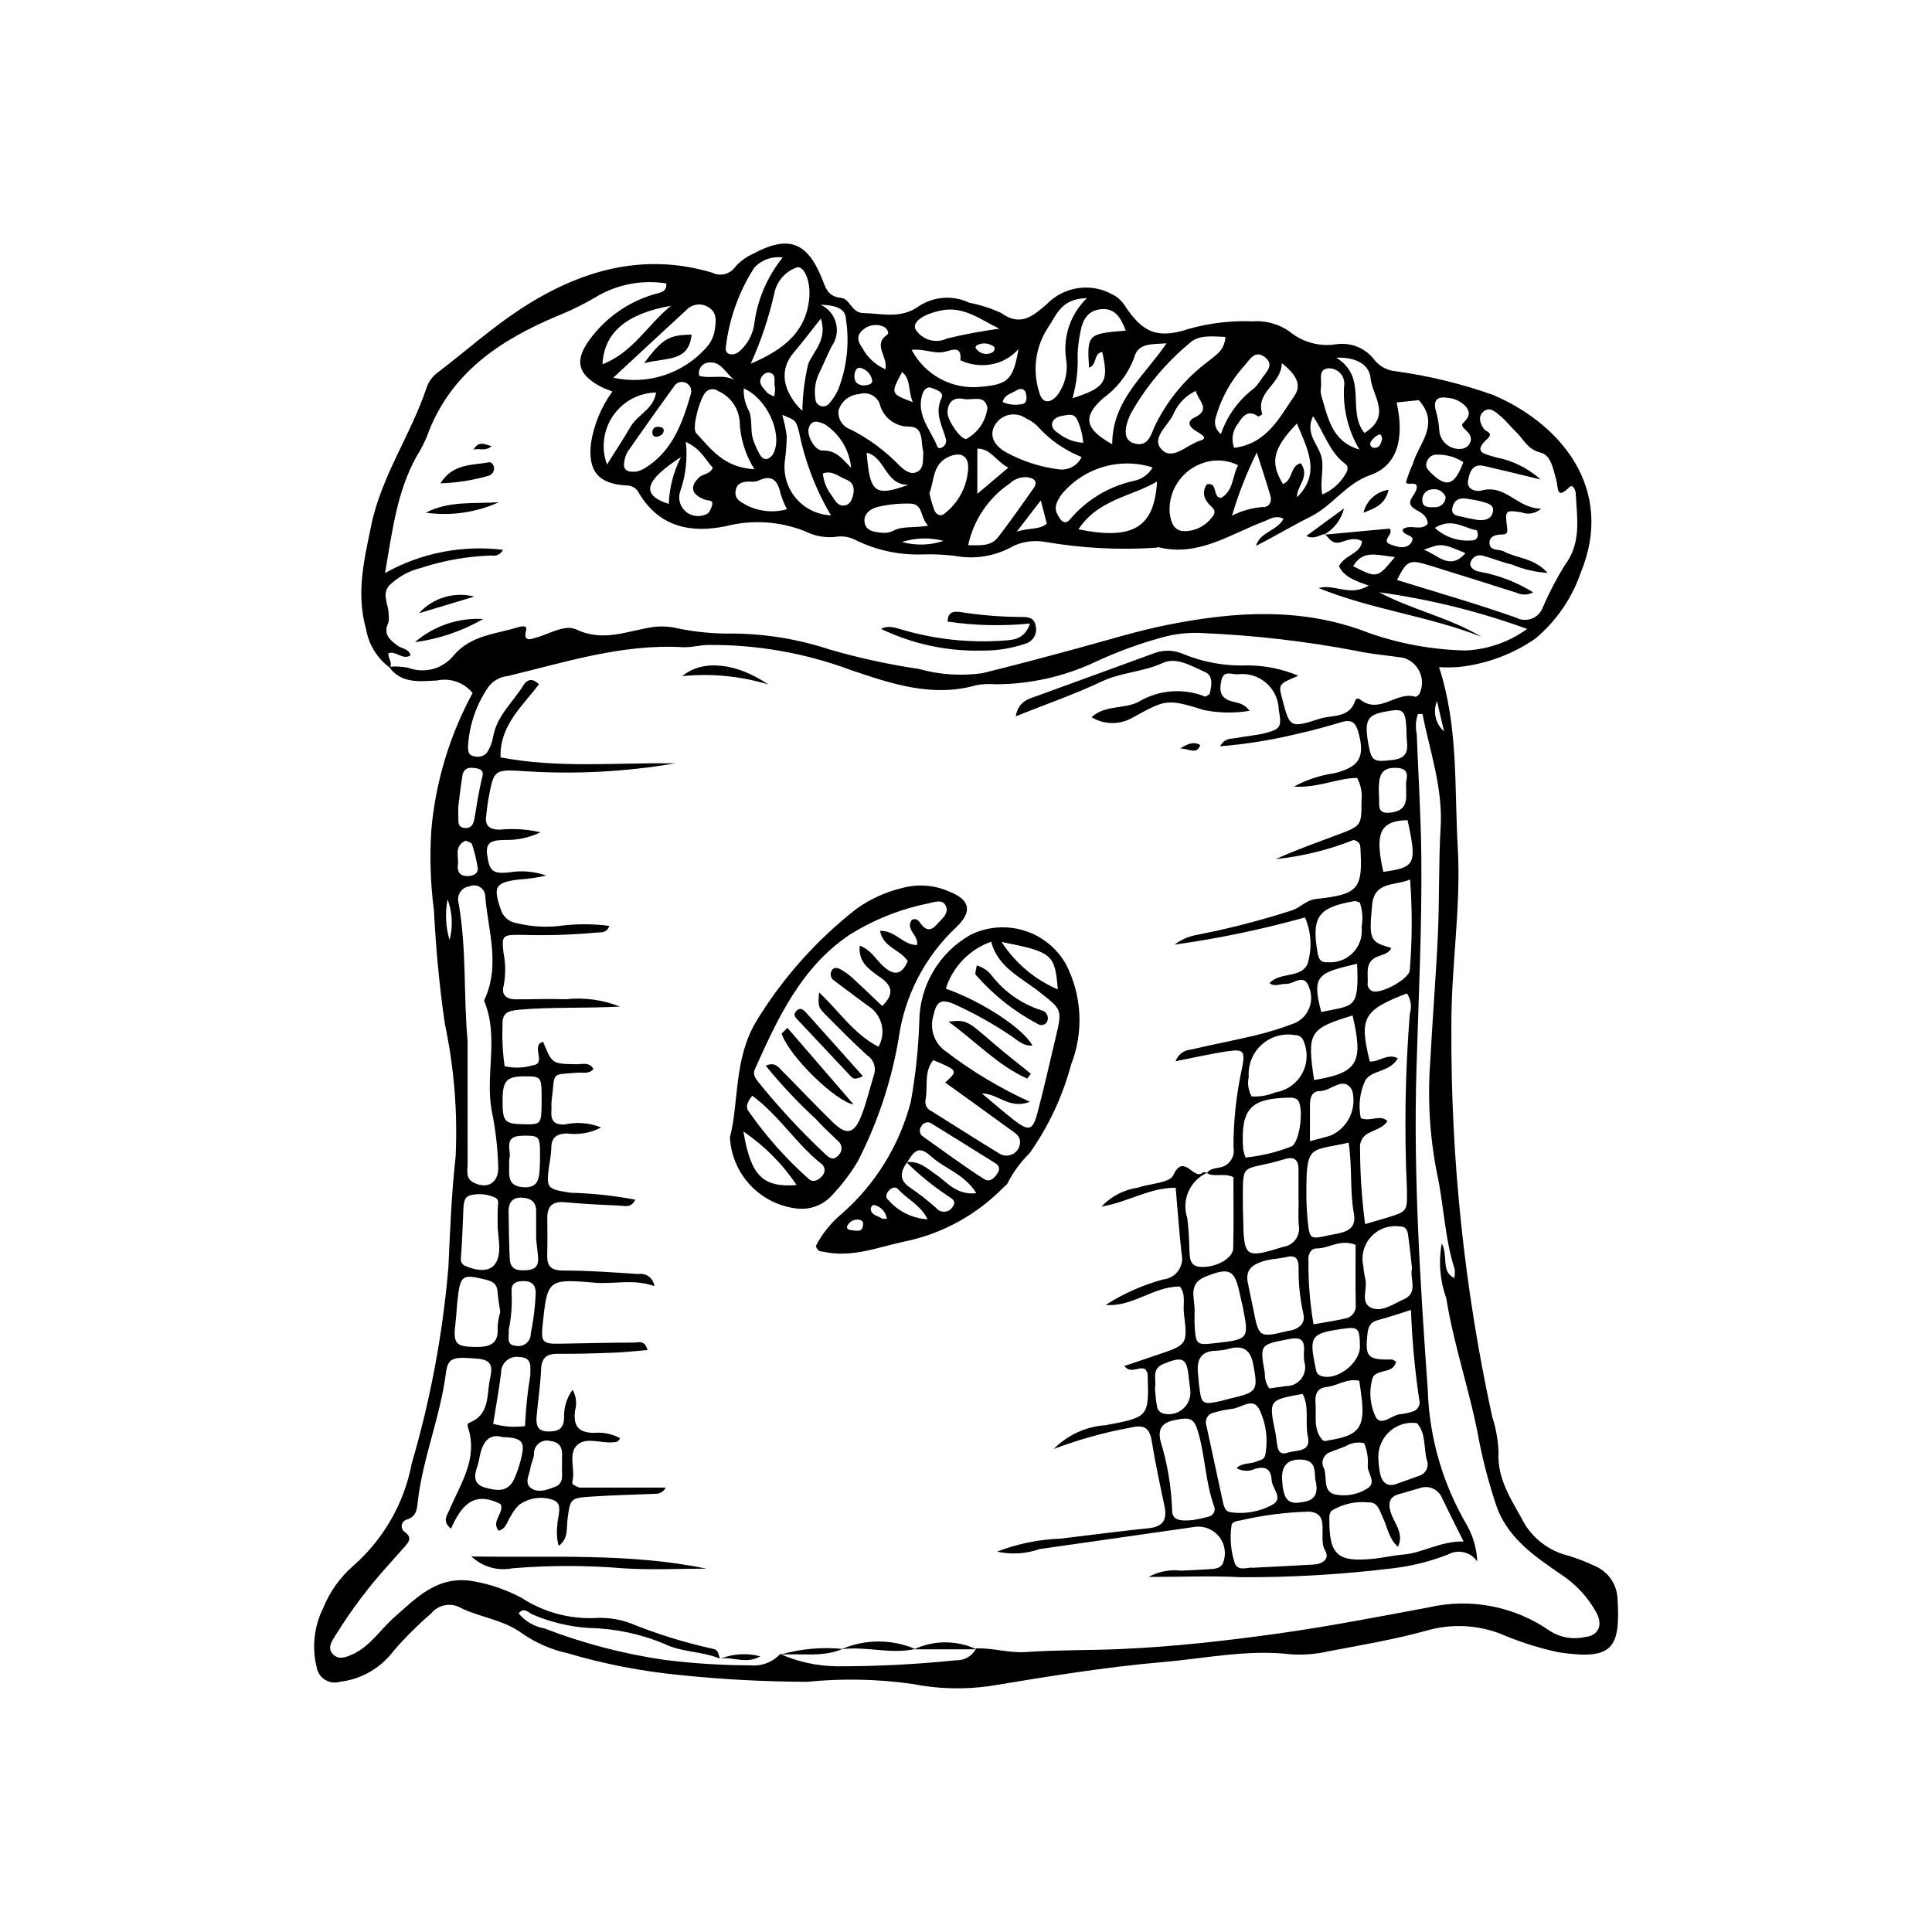<?xml version="1.0" encoding="UTF-8"?>
<!-- Uploaded to: ICON Repo, www.svgrepo.com, Generator: ICON Repo Mixer Tools -->
<svg fill="#000000" width="800px" height="800px" version="1.1" viewBox="144 144 512 512" xmlns="http://www.w3.org/2000/svg">
 <g>
  <path d="m247.28 320.92c-3.328-2.461-5.578-6.113-6.269-10.195-2.668-9.441-0.566-18.043 1.32-27.281 2.731-13.359 10.605-24.285 14.77-36.848h-0.004c0.594-1.625 1.676-3.031 3.094-4.023 7.231-5.523 14.066-11.637 21.652-16.609 15.508-10.164 32.328-15.238 50.867-9.711 2.199 1.109 4.883 0.395 6.242-1.66 1.32-1.445 2.93-2.598 4.719-3.387 8.949-4.773 14.02-3.324 17.949 6.102 1.168 2.805 1.562 5.266 5.312 5.641 2.336 0.23 2.711 3.938 5.797 4.008 5.043 0.113 10 1.645 14.809-1.824l-0.004-0.004c4.004-2.617 9.082-2.949 13.391-0.883 2.887 0.551 5.695 1.449 8.363 2.68 5.215 3.801 8.629 0.695 12.125-2.332 2.219-2.285 5.129-3.773 8.277-4.234 3.152-0.461 6.367 0.129 9.145 1.684 1.316 0.66 2.43 1.668 3.215 2.914 4.875 7.352 8.746 8.898 17.094 6.176v-0.004c5.445-1.523 11.098-2.188 16.75-1.973 3.465-0.262 6.918 0.672 9.777 2.644 3.426 2.871 7.926 4.129 12.348 3.445 3.973-0.625 7.965 1.027 10.332 4.281 1.391 1.648 3.379 2.68 5.531 2.859 8.781 1.207 17.414 3.305 25.77 6.266 17.863 7.594 32.465 24.785 23.242 47.176h-0.004c-2.348 6.777-6.488 12.789-11.984 17.395-6.086 4.211-13.141 6.812-20.508 7.555-1.672 0.113-3.352 0.121-5.027 0.027 5.172 15.93 4.027 31.848 4.945 47.652 0.934 16.082-1.805 31.863-1.68 47.789h-0.004c-0.195 34.676 3.43 69.27 10.805 103.15 0.992 3.043 1.562 6.207 1.688 9.406-0.441 7.488 3.824 13.176 6.965 19.137v-0.004c2.648 4.234 6.863 7.246 11.727 8.383 2.332 0.742 4.609 1.637 6.824 2.672 3.519 1.48 5.867 4.863 6.027 8.68 0.758 13.207-1.23 16.316-15.543 14.219-5.285-1.125-10.441-2.762-15.402-4.894-6.223-2.406-13.055-2.731-19.473-0.922-8.488 2.367-17.234 3.844-25.914 5.481-3.356 0.793-6.816 1.082-10.258 0.855-11.422-1.355-22.543 1.082-33.781 2.047-15.445 1.324-30.707 3.848-45.992 6.363h-0.004c-6.828 0.969-13.773 0.781-20.543-0.562-9.219-1.305-18.562-1.492-27.828-0.562-11.309-0.027-22.605-0.629-33.852-1.809-10.02-0.965-19.922-2.887-29.574-5.738-4.332-0.945-8.441-2.727-12.09-5.246-4.957-3.664-10.926-4.188-16.168-6.727-2.633-1.574-6.023-0.984-7.973 1.387-3.535 3.051-6.848 6.352-9.914 9.875-3.426 4.609-8.602 7.598-14.305 8.254-1.316 0.387-2.738 0.195-3.906-0.527-1.168-0.723-1.973-1.906-2.215-3.258-1.316-5.269-0.719-10.836 1.688-15.703 1.758-4.359 4.523-8.238 8.074-11.316 8-7.047 13.426-16.559 15.418-27.031 4.973-16.984 8.23-34.426 9.723-52.062 0.438-9.723 0.828-19.562 1.91-29.324 0.555-11.797-0.406-23.617-2.859-35.172-1.461-9.973-2.371-19.988-2.891-30.043v0.004c-0.922-7.07-1.152-14.211-0.688-21.328 1.121-12.711 4.844-25.055 10.938-36.266-2.266-2.793-5.902-4.078-9.422-3.332-4.535 0.223-9.5 0.949-12.77-3.644 1.711-0.145 3.434-0.051 5.117 0.273 4.312 1.645 9.195 0.312 12.074-3.293 4.621-5.398 11.105-5.586 17.039-7.445 0.852-0.266 2.516-0.57 2.176 0.668-0.949 3.434 1.277 2.473 2.676 2.074 3.535-1.008 7.586-3.57 10.605-2.141 7.215 3.418 13.609 0.32 20.355-0.66v-0.004c2.203-0.273 4.438-0.145 6.598 0.379 4.828 0.996 9.75 1.453 14.676 1.355 8.621 0.082 17.18 1.496 25.367 4.191 7.789 2.269 15.723 4.004 23.75 5.188 5.465 1.531 11.188 1.918 16.812 1.137 8.562-2.098 17.102-4.379 25.594-6.695 7.781-2.121 15.648-4.547 23.43-6.106 17.855-3.578 35.934-4.801 53.688 2.215 8.16 2.832 16.711 4.367 25.348 4.555 5.894-0.254 11.582-2.238 16.359-5.699-12.699-4.625-25.852-7.883-39.242-9.719 8.773 4.672 18.598 6.68 27.152 11.816-14.012-5.543-29.168-7.223-43.164-12.938 4.18-1.207 8.301 2.402 13.262-0.668-3.734-1.227-6.559-2.402-7.887-5.102 1.547-3.141 5.644-3.152 6.137-6.629-2.016-1.191-3.914-0.262-5.742 0.258-2.207 0.629-2.973-1.07-4.152-2.168l-0.246 0.18 17.426-1.625c1.285 1.438-2.512 3.246 0.293 4.227 1.68 0.59 4.113 1.461 5.453-0.543 1.477-2.207-2.504-1.641-2.266-3.5 1.969-1.516 4.918 0.672 6.648-1.512-0.273-2.32-1.91-2.93-3.367-3.797-2.777-1.656-0.414-3.32 0.188-4.856 1.305-3.32-2.793-0.988-2.57-2.457h-0.004c0.5-1.629 1.102-3.223 1.801-4.777 1.57-5.445 7.297-10.387 1.562-16.824l-5.883 0.605c2.148 9.594 0.203 16.723-6.996 19.254-6.5 2.289-9.938 8.105-15.855 11.039-4.82 2.387-9.512 5.231-14.418 7.734 1.086-3.797 5.668-3.969 7.293-7.223-2.106-1.016-3.566 0.113-5.148 0.711-9.031 3.406-17.422 9.441-27.926 6.863-0.219-0.055-0.48 0.086-0.723 0.121l-0.004 0.004c-9.809 0.641-19.66 0.125-29.348-1.543-2.844-0.512-5.777-0.145-8.402 1.062-4.727 2.723-10.277 3.652-15.637 2.621-2.68-0.316-5.379-0.445-8.082-0.383-6.16 0.281-12.297-0.977-17.852-3.66-1.746-0.98-3.781-1.32-5.75-0.957-2.707 0.262-5.43-0.254-7.856-1.484-6.652-2.66-13.977-3.152-20.926-1.402-9.148 1.953-17.637 0.391-23.051-8.559-0.578-1.336-1.895-2.203-3.352-2.199-7.504-0.355-10.328-3.844-9.465-11.188 0.77-4.957 2.715-9.656 5.676-13.707-1.18-0.48-2.074-0.766-2.894-1.191-6.773-3.5-7.203-7.43-2.566-13.32 4.394-5.676 10.555-9.73 17.504-11.527 1.23-0.336 2.367-0.684 2.246-2.609-6.078-0.965-12.305 0.105-17.711 3.043-3.562 2.16-7.297 4.027-11.16 5.578-15.387 6.461-28.582 15.289-34.582 31.949-0.762 1.82-1.672 3.57-2.715 5.242-5.238 9.367-6.418 19.734-8.383 30.953h-0.004c9.5-5.332 20.453-7.492 31.266-6.164-0.523 1.125-1.754 1.746-2.973 1.504-6.383 0.195-12.707 1.305-18.777 3.297-3.133 0.754-6.008 2.336-8.324 4.574-2.207 2.34-0.168 5.18-0.227 7.797v0.004c0.109 0.727 0.082 1.469-0.086 2.188-1.449 3.008 0.402 4.492 2.477 6.039 1.109 0.828 2.883 0.734 3.441 2.519-2.039 1.488-3.973-1.352-5.918-0.488-0.02 1.496 1.211 2.516 0.371 3.777zm155.43 259.91c4.426-0.145 8.68 1.293 13.195 0.977 8.324-0.586 16.699-0.426 25.043-0.793 13.988-0.609 27.906-2.176 41.754-4.113 13.359-1.871 26.625-4.449 39.895-6.922h-0.004c11.168-2.578 22.906-0.277 32.277 6.32 2.727 1.699 6.016 2.25 9.145 1.535 3.606-0.367 4.844-3.106 3.047-6.473v-0.004c-2.254-4.098-5.484-7.578-9.398-10.137-7.195-4.93-14.57-9.965-17.34-18.875-1.766-5.344-3.203-10.789-4.305-16.309-2.297-12.852-6.695-25.184-8.75-38.027-1.676-4.644-2.086-9.652-1.188-14.512 1.793 3.519-0.281 7.434 3.305 9.184v0.004c0.168-0.746 0.211-1.516 0.125-2.277-2.699-8.387-2.859-17.254-4.773-25.836h0.004c-1.875-9.664-2.445-19.535-1.703-29.352 0.582-11.297 1.523-22.574 2.031-33.871 0.422-9.336 0.152-18.711 0.711-28.035 0.629-10.445-2.832-20.121-4.809-30.082l0.004-0.004c-0.398-0.035-0.805-0.035-1.207-0.004-0.598 1.688-0.711 3.512-0.32 5.266 0.414 10.797 1.098 21.586 1.215 32.387 0.199 18.906-0.746 37.797-1.293 56.691-0.82 28.273 1.016 56.52 2.996 84.715 0.391 12.594 3.934 24.887 10.305 35.758 1.711 2.988 2.676 6.34 2.816 9.777-1.695-2.512-5.016-3.328-7.684-1.891-4.809 1.891-9.84 3.141-14.973 3.719-13.301 1.617-26.691 2.394-40.09 2.328-7.539-0.418-15.121-0.074-24.344-0.074 2.644-1.453 5.68-2.031 8.676-1.66 2.457-0.137 4.918-0.211 7.371-0.391 1.457-0.105 3.121-0.113 3.731-1.797 0.828-2.25 0.457-4.769-0.988-6.684-1.441-1.914-3.762-2.965-6.152-2.785-13.84 1.98-27.68 3.957-41.52 5.934v-0.004c-3.621 1.281-7.531 1.516-11.281 0.68 5.383-2.078 11.078-3.238 16.848-3.441 7.758-0.91 15.496-1.973 23.266-2.754 3.875-0.391 5.012-2.25 4.25-5.875-1.219-5.773-2.457-11.547-3.402-17.367-0.582-3.594-2.293-4.231-5.578-3.434h-0.004c-6.938 1.273-13.746 3.168-20.344 5.66 3.641-3.711 8.523-5.949 13.711-6.285 11.512-2.172 11.52-2.172 11.152-13.578-0.012-0.418-0.383-0.828-0.586-1.25-1.699-0.984-3.82 1.402-5.574-0.867 2.883-0.977 5.656-1.934 8.445-2.863 8.273-2.758 8.355-2.766 7.328-11.133-0.289-2.356 0.609-4.938-1.074-7.062-6.977-0.059-12.508 5.492-19.641 4.859 4.711-3.012 9.848-5.289 15.246-6.75 1.602-0.156 3.059-1 3.988-2.316 0.93-1.312 1.242-2.969 0.859-4.531-0.637-5.785-1.047-11.598-1.559-17.445-6.984-0.027-12.676 3.848-19.656 4.988 2.539-2.707 5.926-4.473 9.602-5 3.231-1.133 8.449-1.211 9.418-3.312 2.769-5.996 5.398 1.355 7.676-0.621 0.289-0.25 0.953-0.07 1.406-0.066l0.004 0.004c-4.664 2.004-7 7.262-5.363 12.066 0.312 2.68 0.488 5.375 0.527 8.07 0.172 2.129-0.168 4.723 3.074 4.859 4.09 0.176 8.496-2.277 8.562-4.961 0.156-6.336 0.051-12.676 0.051-18.852-2.684-1.211-5.027 0.137-7.016-1.047 0.754-1.191 2.094-1.211 3.234-1.473h0.004c1.227-0.168 2.328-0.836 3.047-1.844 0.719-1.012 0.988-2.269 0.746-3.484-0.008-7.133 0.766-14.246 2.309-21.211 0.836-4.352 0.371-4.91-3.891-4.281-4.551 0.672-9.047 1.715-13.758 2.633l-0.004 0.004c0.621-1.727 2.191-2.93 4.023-3.078 5.723-1.359 11.52-2.41 17.234-3.805 3.582-0.848 7.098-1.953 10.52-3.301 3.5-1.676 5.078-5.789 3.606-9.375-1.289-3.984-4.106-0.797-6.191-0.93-1.395-0.09-2.836 0.875-4.305-0.191 2.754-3.086 8.422-1.188 10.105-5.172v-0.004c1.227-4.035 0.98-8.379-0.688-12.254-11.352 3.176-22.906 5.582-34.578 7.207 1.656-1.254 3.574-2.113 5.609-2.523 8.434-1.629 16.766-3.758 24.945-6.375 2.606-0.648 4.172-2.891 6.981-3.199 11.312-1.23 12.391-2.617 11.711-13.684-0.043-0.695-0.133-1.449-1.75-1.961h-0.004c-6.637 2.629-13.598 4.34-20.695 5.086 5.375-2.438 10.898-4.379 16.375-6.441 6.356-2.391 6.383-2.438 6.371-8.875 0.266-2.133-0.133-4.297-1.141-6.199-5.121-0.012-10.207 2.676-16.762 2.305 3.328-1.82 6.961-3.023 10.715-3.555 6.715-1.66 8.234-4.297 6.312-11.055-0.672-2.359-1.812-3.258-4.269-2.531-3.769 1.113-7.559 2.207-11.398 3.043-6.879 1.691-13.879 2.832-20.941 3.406 1.332-2.34 2.984-1.926 4.32-2.195 2.648-0.535 5.387-0.68 7.981-1.379 4.039-1.09 3.965-1.938 3.25-6.231h0.004c-0.09-2.727-1.328-5.289-3.406-7.055-2.082-1.762-4.809-2.57-7.512-2.215-1.645 0.027-3.641-1.051-4.227 1.406-0.516 2.164-0.746 4.484 2.059 5.559 1.602 0.613 3.652 0.383 5.348 2.707l-0.004-0.004c-3.988 0.668-8.062 0.605-12.031-0.184-9.941-3.109-10.211-2.801-19.055 2.051-3.356 1.906-7.481 1.836-10.773-0.18 3.633-3.309 8.578-2.062 12.43-4.051v-0.004c5.324-3.188 11.836-3.715 17.602-1.422 0.262 0.109 0.777-0.383 1.246-0.629 0.547-2.164 1.055-4.898-1.238-5.879-3.519-1.5-7.477-4.074-11.211-2.363-5.211 2.387-10.945 2.445-16.129 4.894-7.18 3.391-14.727 6.004-22.801 9.223 0.754-4.144 3.555-4.629 5.934-5.5 10.352-3.797 20.734-7.516 31.078-11.332 2.328-0.793 4.867-0.711 7.141 0.227 5.473 2.289 11.383 3.356 17.312 3.121 4.613 0.008 9.176 0.941 13.426 2.738-5.293 2.234-5.293 2.234-4.273 6.106 2.012 7.664 2.066 7.828 9.953 5.285 3.281-1.059 7.766-0.051 9.359-4.676 0.176-0.508 0.566-1.031 1.52-0.297 4.984 3.852 9.504-2.375 14.465-0.848 0.266 0.082 0.852-0.465 1.113-0.84h-0.004c0.848-1.816 0.863-3.914 0.031-5.738-0.828-1.824-2.414-3.199-4.34-3.754-4.129-0.633-8.332-0.926-12.402-1.824h0.004c-13.285-2.527-26.73-4.098-40.242-4.691-3.934-0.289-7.891 0.129-11.68 1.234-5.918 1.641-11.695 3.769-17.262 6.367-8.277 3.891-17.305 5.918-26.449 5.941-1.715-0.145-3.441-0.062-5.137 0.238-11.613 3.348-22.578-0.406-33.125-3.973h-0.004c-12.188-4.559-25.109-6.824-38.121-6.688-2.207 0.082-4.422 0.711-6.606 0.586-15.992-0.898-31.016 3.977-46.238 7.641v0.004c-1.992 0.184-3.824 1.168-5.078 2.723-3.266 4.664-5.176 10.141-5.516 15.824-0.031 1.289 0.02 2.5 1.664 2.719 1.211 0.375 2.527-0.008 3.356-0.969 0.797-1.23 1.344-2.606 1.609-4.051 0.914-5.68 5.309-9.297 8.086-13.855 0.734-1.203 2.172-2.148 4.066-0.195-4.309 5.762-10.418 10.836-10.16 19.367 15.457 2.961 30.895 1.336 46.262 1.582h0.004c-13.258 2.269-26.734 2.961-40.152 2.059-7.902-0.496-7.922-0.367-9.371 7.621-0.262 1.445-0.387 2.914-0.574 4.371-0.34 2.621 1.062 3.449 3.434 3.531v0.004c3.676-0.371 7.387-0.141 10.992 0.68-3.004 1.457-6.32 2.152-9.656 2.023-2.664 0.137-5.039 0.199-4.492 3.988 0.605 4.188 1.375 5.019 5.602 4.652v0.004c3.363-0.609 6.828-0.336 10.051 0.801-2.387 0.551-4.82 0.906-7.266 1.055-6.32 0.762-6.852 1.945-4.754 8 0.582 1.879 2.191 3.258 4.141 3.543 3.586 0.895 7.301 1.164 10.98 0.801 4.527-0.633 9.117-0.652 13.648-0.055-0.844 2.059-2.238 1.625-3.363 1.762-6.621 0.621-13.277 0.824-19.926 0.609-5.043-0.023-5.266 0.078-4.809 4.621 0.605 2.891 0.633 5.871 0.086 8.77-0.734 2.551 0.742 3.68 3.144 3.695 4.434 0.023 8.871-0.18 13.297-0.02 4.879-0.531 9.812 0.137 14.371 1.949-9.992 0.5-18.348 0.07-26.664 0.828-3.066 0.281-4.582 0.781-4.465 4.074-0.145 3.641 0.039 7.289 0.555 10.898 2.449 0.559 5 0.484 7.41-0.227 3.949-0.465-0.68-5.234 2.785-6.254 2.387 5.887 2.387 5.84 8.82 5.957 1.543 0.027 3.438-0.684 4.527 1.27-1.215 1.426-2.801 0.852-4.156 0.965-7.488 0.625-5.891-0.379-6.922 7.336-0.129 0.969 0 1.969-0.07 2.949-0.184 2.527 0.949 3.578 3.477 3.461v-0.004c3.238-0.742 6.625-0.473 9.703 0.777-2.781 1.469-5.949 2.023-9.062 1.59-2.66 0.062-4.148 1.027-4.137 3.898-0.078 1.473-0.258 2.941-0.539 4.391-0.867 6.363-0.691 6.379 5.519 7.418h0.004c5.797 0.145 11.574 0.758 17.27 1.84-1.102 2.305-2.781 1.625-4.078 1.574-4.91-0.188-9.824-0.469-14.723-0.895-3.215-0.277-4.547 1.117-4.519 4.199 0.031 3.203 0.082 6.41-0.023 9.609-0.102 3.039 0.898 4.301 4.262 4.293 6.633-0.012 13.27 0.496 19.895 0.922h0.004c0.988-0.164 2.004 0.086 2.801 0.691 0.801 0.605 1.316 1.512 1.426 2.508-5.684-1.984-10.68-0.449-15.805-0.895-12.531-1.086-12.551-0.832-13.828 11.508-0.426 4.117 0.121 4.727 4.258 4.66 6.644-0.109 13.293-0.281 19.938-0.297 1.152-0.004 2.906-0.816 3.637 1.977-3.098 0.25-5.969 0.582-8.848 0.691-4.91 0.188-9.824 0.348-14.738 0.297-3.008-0.035-4.504 0.898-4.629 4.164-0.156 4.164-0.84 8.305-1.176 12.465-0.168 2.082 0.09 3.918 2.988 3.961 2.625 0.039 4.231-0.594 4.289-3.609l0.004-0.004c-0.117-2.66 0.676-5.281 2.246-7.43 0.941 1.633 1.188 3.574 0.676 5.387-0.496 3.848 0.492 5.926 4.914 6.031 2.418-0.242 4.856 0.242 6.996 1.391-0.457 1.117-1.156 1.027-1.801 1.094-3.152 0.336-6.938-1.391-9.328 0.535-2.844 2.293-0.672 6.512-1.488 9.785-0.152 0.613-0.082 0.984 1.883 1.691h22.836c-0.535 1.07-1.656 1.719-2.848 1.652-5.644 0.238-11.297 0.363-16.934 0.734-5.504 0.363-5.523 0.523-6.238 5.992-0.316 2.41 0.281 5.176-2.348 7.062-0.484-1.785-0.602-3.648-0.348-5.477-0.016-2.309 1.668-5.606-1.031-6.652l-0.004-0.004c-3.086-1.121-6.531-0.625-9.176 1.324-0.852 0.863-1.574 1.844-2.137 2.918-0.969 1.34-1.145 3.336-3.203 3.867-2.18-2.484 1.719-4.918 0.477-7.059-7.516-3.801-10.617 1.023-13.125 6.519-2.406-1.984-1.055-3.449-0.422-4.945 2.973-7.019 7.684-13.652 4.914-21.961v0.004c-0.117-0.227-0.129-0.492-0.031-0.727 0.094-0.234 0.289-0.414 0.527-0.496 5.231-2.09 4.496-7.086 5.285-11.219 0.469-2.457 1.422-5.332-3.172-5.699-6.535-0.52-7.894-0.418-8.453 3.91-1.469 11.363-5.945 22.039-7.375 33.383-0.301 2.375-0.16 4.609-3.242 5.43v0.004c-0.578 0.254-0.988 0.785-1.078 1.41-0.09 0.625 0.148 1.254 0.629 1.66 2.254 1.531 1.32 2.731 0.082 4.121-1.309 1.469-2.602 2.949-3.922 4.406v0.004c-5.309 5.816-10.07 12.109-14.219 18.805-0.895 1.453-2.574 3.523-0.676 5.312 1.707 1.605 3.883 0.426 5.562-0.32 1.738-0.914 3.316-2.109 4.664-3.539 1.969-1.855 3.637-4.043 5.664-5.828 6.144-5.41 11.82-11.57 21.496-9.723 4.34 0.789 8.535 2.246 12.426 4.32 5.801 3.785 12.637 5.668 19.559 5.383 3.207-0.203 6.418 0.277 9.426 1.406 7.035 2.852 14.301 5.102 21.715 6.734 1.727 0.293 1.465 1.656 1.953 2.648l0.012-0.012c-4.707-2.008-10.016-1.637-14.699-3.902-6.348-2.672-13.145-4.109-20.031-4.242-5.125-0.332-10.16-1.531-14.891-3.543-1.188-0.508-2.289-2.098-3.773-0.332 1.723 2.09 4.133 3.5 6.801 3.977 10.266 3.969 20.949 6.766 31.844 8.348 7.535 0.949 15.121 1.43 22.715 1.445 2.981 0.305 5.93-0.805 7.965-3.004 4.719 2.09 9.809 3.199 14.969 3.262 10.559 0.023 21.109-0.512 31.613-1.598 2.258 0.102 4.363-1.141 5.363-3.164zm147.6-279.86c-1.344 0.738-2.961 0.785-4.352 0.133-7.629-2.402-15.246-4.844-22.891-7.191-5.644-1.734-6.141-1.477-8.848 3.789 10.547 3.285 21.172 6.309 31.566 9.984 1.301 0.695 2.84 0.781 4.207 0.242 1.371-0.543 2.434-1.664 2.902-3.059 1.656-3.828 3.59-7.527 5.785-11.074 4.531-6.004 3.215-12.586 2.898-19.129-0.031-0.641-0.699-2.531-1.672-1.57-3.539 3.492-2.879 0.199-3.453-1.801-0.805-2.801-1.359-6.672-4.184-7.352-3.484-0.836-4.477-3.543-6.504-5.484-1.418-1.355-2.629-2.941-4.125-4.195-1.258-1.051-2.844-2.633-4.504-1.191-1.465 1.27-1 3.055 0.145 4.637 0.512 0.711 2.66 0.98 0.859 2.613-4.148 3.766-0.258 4.016 2.191 4.863v-0.004c4.449 0.82 8.578 2.859 11.938 5.887-6.059-1.457-10.512-2.574-14.992-3.59-3.148-0.715-3.84 1.789-4.227 3.867-0.469 2.535 2.383 2.988 3.461 2.676 6.492-1.875 9.512 4.769 15.902 4.766h0.004c-1.438 1.32-3.504 1.691-5.312 0.965-4.18-0.602-4.297-0.551-3.703 4.059 0.168 1.301-0.039 1.812-1.219 1.832-1.578 0.023-3.34 0.332-3.445 2.004-0.156 2.477 2.418 1.77 3.789 2.496 3.488 1.844 7.984 1.668 11.598 5.676-3.223-0.195-6.391-0.93-9.367-2.18-2.617-0.598-5.121-1.668-7.723-2.336-0.719-0.254-1.508-0.172-2.16 0.215-0.652 0.391-1.098 1.051-1.215 1.801-0.156 1.168 1.191 2.016 2.496 2.199v-0.004c5.016 0.922 9.816 2.769 14.152 5.457zm-45.676 139.38c2.785 0.988 5.012-1.121 7.066 0.754-1.168 1.781-3.188 2.231-4.891 3.121-1.617 0.719-2.578 2.398-2.379 4.156 0.008 6.691 0.457 13.375 1.34 20.008 2.254-0.652 4.109-1.156 5.945-1.73 5.371-1.688 5.211-1.699 5.137-7.566l-0.004-0.004c-0.719-15.473-0.461-30.977 0.766-46.418 0.582-1.828 0.301-3.82-0.758-5.418-11.625 4.488-12.699 6.477-9.848 18.039 2.402 0.23 4.641-2.262 7.441-0.852-2.121 3.777-6.816 3.027-8.625 5.848v0.004c-1.473 3.137-1.891 6.664-1.191 10.059zm-236.72-20.574c0 11.434-0.012 21.992 0.012 32.551 0.004 1.875-0.664 4.008 1.715 5.141 3.539 1.684 6.371 0.059 6.402-3.902v-0.004c-0.113-5.152-0.703-10.285-1.762-15.328-1.707-9.547 1.973-19.473-1.945-28.891-0.125-0.305 0.25-0.828 0.422-1.242 3.648-8.82 0.609-17.613-0.152-26.406 0.031-1.02-0.465-1.984-1.312-2.555s-1.93-0.668-2.863-0.254c-0.996 0.117-1.895 0.668-2.453 1.5-0.562 0.836-0.73 1.871-0.461 2.84 2.191 12.387 1.289 24.969 2.398 36.551zm263.94 132.73c-2.215-4.465-3.988-7.945-5.668-11.473-0.465-1.16-1.367-2.09-2.519-2.578-1.148-0.488-2.445-0.5-3.602-0.027-1.668 0.434-3.297 1.008-4.969 1.426-2.731 0.684-3.367 2.137-2.551 4.887 0.863 2.914 3.637 5.484 1.941 9.188-2.484-2.148-2.781-5.25-4.043-7.836-0.852-1.738-1.277-4.086-3.777-3.934v-0.004c-3.438-0.363-6.898 0.426-9.836 2.238-0.418 0.582-0.609 1.297-0.539 2.008-0.082 9.633 2.078 11.645 11.578 10.699 2.688-0.27 5.344-0.91 8.031-1.129 5.191-0.422 9.699-3.551 15.953-3.465zm-60.145-19.438c1.504-1.52 3.629-0.996 5.316-1.762 0.863-0.391 2.031-0.461 2.25-1.617v0.004c0.828-4.117 0.289-8.387-1.535-12.168-1.672-3.359-4.734-0.441-7.164-0.18-1.691 0.207-3.367 0.559-5 1.051-0.727 0.152-1.355 0.613-1.711 1.266-0.359 0.652-0.414 1.43-0.152 2.129 1.402 6.43 2.754 12.871 4.164 19.301 0.312 1.414 0.566 3.402 2.047 3.625 3.883 0.633 7.867-0.059 11.312-1.961 2.988-1.715-0.121-4.281-0.238-6.484-0.156-2.93-1.559-3.781-4.352-3.027v-0.004c-1.574 0.766-3.422 0.703-4.938-0.172zm16.445-70.996h-0.039c0-2.691-0.016-5.383 0.004-8.074 0.016-2.539-1.043-3.621-3.633-2.828-12.094 3.711-11.082-0.375-11.102 13.371 0 0.734 0.062 1.465 0.074 2.199 0.137 10.602 0.562 10.812 10.594 7.691 1.328-0.18 2.523-0.895 3.309-1.984 0.781-1.09 1.082-2.453 0.828-3.769-0.188-2.188-0.035-4.402-0.035-6.606zm-12.164 97.402c5.883-0.305 11.047-0.539 16.207-0.855 2.336-0.145 4.285-1.543 2.961-3.742-2.016-3.348 1.656-9.867-4.199-10.27v-0.004c-6.144 0.152-12.258 0.934-18.242 2.328-0.996 0.141-2.336 0.395-2.356 1.367-0.496 3.406-0.176 6.883 0.926 10.145 1.016 2.106 3.594 0.766 4.703 1.031zm37.984-54.629c-0.543 2.137-2.129 2.215-3.527 2.617-1.176 0.336-2.535 0.664-2.797 2.051v-0.004c-0.902 3.359-0.566 6.93 0.949 10.062 1.594 2.555 4.324-0.723 6.644-0.82 0.984-0.094 1.949-0.301 2.887-0.613 0.727-0.133 1.359-0.574 1.738-1.211 0.379-0.633 0.461-1.402 0.23-2.106-1.168-7.844-1.895-15.746-2.176-23.668-3.254 1.012-6.027 1.973-8.855 2.715-2.09 0.551-2.508 1.961-2.699 3.824-0.617 5.973 0.078 6.715 6.539 6.602 0.203-0.004 0.41 0.203 1.066 0.547zm-12.578-58.027c-9.938 2.25-11.137 0.441-11.191 12.117v-0.004c-0.043 2.945 0.078 5.887 0.371 8.812 0.516 4.676 0.629 4.723 5.527 3.637 3.246-0.719 7.606-0.758 6.684-5.809-1.105-6.047-0.383-12.199-1.391-18.754zm16.289-69.746c-3.926 1.719-9.434 0.434-10.039 6.606-0.926 9.457-0.613 9.934 5.086 11.543-0.883 1.77-2.793 1.762-4.238 2.551-2.711 1.48-1.926 4.203-2.035 6.551-0.207 0.992 0.332 1.988 1.273 2.359 2.262 0.82 9.902-3.316 9.875-5.668 0.656-7.965 0.684-15.973 0.078-23.941zm-57.598 169.77c1.383-0.219 2.75-0.516 4.102-0.887 0.613-0.098 1.152-0.473 1.457-1.02 0.305-0.543 0.344-1.199 0.102-1.777-2.262-6.234-2.348-12.93-4.117-19.254-1.152-4.125-2.148-4.434-6.394-3.551-3.352 0.695-4.477 2.344-3.652 5.676 1.789 5.828 2.805 11.863 3.023 17.957-0.051 2.731 1.617 3.219 5.481 2.856zm14.531-63.238c0.492 2.383 1 4.762 1.473 7.148 1.539 7.789 1.535 7.789 9.188 5.969h-0.004c0.484-0.066 0.961-0.16 1.434-0.281 2.082-0.762 3.281-2.113 2.652-4.465-0.887-4.051-1.297-8.188-1.215-12.336-0.062-2.269-1.047-3.062-3.227-2.519-2.117 0.527-4.309 0.465-6.445 1.211-2.664 0.934-4.32 2.164-3.856 5.273zm28.629-9.711c-4.269-1.609-7.066 0.996-10.27 0.949-1.77-0.023-2.391 1.852-2.227 3.281-0.051 5.641 0.398 11.277 1.348 16.84 3.129-0.562 5.785-0.941 8.391-1.543 1.785-0.277 3.023-1.93 2.793-3.727-0.102-5.375-0.035-10.754-0.035-15.801zm-42.66 17.164c0 1.473-0.078 2.953 0.016 4.422 0.305 4.836 0.535 5.016 5.148 4.5 9.324-1.039 9.328-1.039 7.512-10.027-0.195-0.961-0.473-1.91-0.664-2.871-1.348-6.672-2.773-7.309-9.113-4.766-4.629 1.852-2.945 5.508-2.898 8.742zm57.617-10.945c-0.363-3.137-0.641-6.039-1.059-8.918-0.176-1.199-0.594-2.219-2.277-2.184-2.809-0.371-5.621 0.656-7.531 2.75-1.91 2.094-2.672 4.988-2.043 7.754 0.105 1.211 0.293 2.414 0.562 3.602 0.594 2.606-1.629 6.418 1.938 7.613 2.703 0.906 5.606-1.262 8.223-2.402 4.019-1.75 1.461-5.59 2.188-8.215zm-49.438-246.82c-3.734-0.168-7.234-0.602-9.629 1.75v-0.004c-6.246 5.203-11.492 11.5-15.484 18.582-1.926 4.129-1.816 6.926 0.645 7.789 3.754 1.32 4.68-1.965 5.637-4.285 3.297-6.918 8.242-12.918 14.402-17.477 1.84-1.551 4.148-2.691 4.426-6.359zm-80.059 30.57c-0.762-2.492 0.266-6.777-3.699-6.805-3.75 0.09-7.047-2.461-7.902-6.113-0.867-2.137-3.25-3.231-5.438-2.496-2.527 0.156-4.691 1.867-5.434 4.285-0.285 2.254 1.07 4.394 3.231 5.094 4.777 2.438 9.121 5.644 12.852 9.496 1.152 1.141 2.824 2.535 4.539 1.82 2.141-0.895 1.637-3.258 1.852-5.281zm83.379 3.422c-2.316-1.148-4.941-1.52-7.481-1.055-6.469 1.195-11.035 7.016-10.648 13.582 0.309 2.281 0.852 4.609 3.5 4.941v-0.004c2.984 0.152 5.848-1.188 7.644-3.574 1.941-2.055-0.359-2.828-1.176-4.129h0.004c-1.117-1.359-1.152-3.309-0.086-4.707 3.043-0.602 1.324 3.402 3.754 3.617 3.309-1.879 2.926-5.621 4.488-8.672zm-165.56-23.191c4.449 0.992 9.086 0.773 13.426-0.633 4.34-1.406 8.223-3.953 11.242-7.367 1.336-1.465 2.148-3.332 2.312-5.312 0.301-2.07 0.332-3.988-1.59-5.246-1.887-1.332-4.469-1.059-6.031 0.641-6.234 5.719-12.422 11.488-19.359 17.918zm-29.949 247.62c-0.266-1.906-0.598-3.586-0.703-5.277-0.129-2.016-1.066-2.797-3.059-3.289-6.332-1.562-6.832-1.316-7.578 5.481-0.211 1.934-0.277 3.883-0.516 5.812-0.695 5.668-0.047 6.434 5.207 6.512 3.606 0.055 6.301-0.594 5.949-5.152h-0.004c0.055-1.387 0.293-2.758 0.703-4.086zm199.12-57.16c2.137 0.156 4.277-0.211 6.242-1.062 3.012-0.457 5.641-2.285 7.113-4.953 1.473-2.668 1.617-5.871 0.398-8.664-0.289-0.949-1.184-1.582-2.172-1.539-3.191-0.594-6.473 0.328-8.891 2.488-2.418 2.164-3.695 5.328-3.457 8.562-0.398 1.758-0.125 3.602 0.766 5.168zm-1.617 16.195c4.106-0.395 8.141-1.355 11.984-2.863 2.414-0.668 3.668-10.805 1.699-12.52h-0.004c-0.594-0.371-1.297-0.535-1.992-0.469-10.461 0.148-13.012 2.965-12.324 13.617v-0.004c0.137 0.766 0.348 1.516 0.637 2.238zm-130.14-182.4c-2.414-3.793-3.769-8.16-3.922-12.652-0.25-3.492-2.394-6.57-5.586-8.008-1-0.785-2.422-0.719-3.34 0.156-1.543 1.426-3.844 9.617-2.609 10.93 3.879 4.113 7.266 9.156 15.457 9.574zm86.703-3.223v-0.004c-4.449-1.766-8.434-4.535-11.637-8.094-0.844-0.895-1.867-1.602-3-2.078-1.305-0.969-2.961-1.332-4.551-1.008-1.594 0.324-2.969 1.309-3.793 2.707-1.465 2.496-0.574 5.227 2.953 7.215v0.004c4.309 2.348 9.016 3.879 13.883 4.508 2.543 0.383 5.031-0.938 6.144-3.254zm-87.691-24.738c9.227-3.918 14.812-8.812 15.527-17.633 0.363-4.465-1.531-8.496-3.336-7.867h-0.004c-3.047 1.07-5.305 3.672-5.938 6.84-1.441 6.418-3.535 12.668-6.25 18.66zm118.55 267.79c0.09 0.973 0.16 1.949 0.273 2.918 0.598 5.125 0.801 5.269 5.938 4.141 0.711-0.156 1.402-0.41 2.117-0.57 7.41-1.672 7.621-2.121 6.285-9.121-0.684-3.582-2.426-5.035-6.008-4.219-1.176 0.34-2.387 0.551-3.609 0.625-4.348-0.012-5.438 2.449-4.996 6.227zm-185.61-38.891c0-0.895-0.055-3.094 0.027-5.285 0.035-0.961 0.406-2.051-0.625-2.586h-0.004c-2.016-0.949-4.289-1.195-6.465-0.703-1.996 0.375-1.977 2.477-2.047 4.227-0.168 4.144-0.312 8.293-0.633 12.43l0.004-0.004c-0.184 0.973 0.402 1.922 1.348 2.199 6.039 2.481 9.25 0.25 8.766-6.055-0.074-0.973-0.168-1.945-0.371-4.223zm233.38 60.754c0.02 1.562 0.188 3.121 0.504 4.652 0.52 2.027 1.77 3.492 4.277 2.566 2.051-0.754 4.129-1.438 6.172-2.203v0.004c0.82-0.281 1.488-0.895 1.844-1.688 0.355-0.789 0.363-1.695 0.027-2.496-0.812-3.195-0.172-6.766-2.434-9.578-0.125-0.156-0.449-0.172-0.688-0.215-2.5-0.191-4.965 0.664-6.805 2.363-1.84 1.699-2.891 4.09-2.898 6.594zm-196.66-261.06c0.68-0.145 1.34-0.387 1.957-0.711 7.523-4.445 10.223-11.984 12.492-19.762h-0.004c0.422-1.207-0.145-2.539-1.312-3.066-1.164-0.531-2.539-0.086-3.176 1.023-4.129 5.703-8.203 11.441-12.227 17.219-0.492 0.844-0.801 1.781-0.91 2.75-0.324 1.812 0.414 2.809 3.18 2.547zm72.988-32.27c1.715 3.281 4.379 5.969 7.641 7.715 3.262 1.746 6.977 2.473 10.656 2.082 7.293-0.613 8.656-1.945 9.996-9.984-1.473 1.66-3.356 2.902-5.457 3.606-3.269 1.047-6.812 0.816-9.918-0.648 0.391-3.961-2.129-2.75-4.121-2.258-2.738 0.676-5.301-0.844-8.797-0.512zm106.65 193.52c11.574-1.934 13.148-4.574 10.191-17.113-11.527 3.512-12.07 4.426-10.191 17.117zm11.977 79.691c-3.328-0.723-5.82 1.348-8.66 1.645-2.602 0.27-3.125 2.098-2.941 4.18 0.289 3.297-0.703 6.852 1.738 9.758 0.574 0.684 1.324 0.254 2.019 0.145 7.617-1.199 9.309-3.332 8.508-10.785-0.18-1.668-0.445-3.332-0.664-4.938zm-72.176-286.9c-6.992 0.059-8.172 4.734-10.395 7.91v-0.004c-3.262 5.043-4.09 11.277-2.254 16.992 0.746 2.992 2.773 3.16 4.773 0.863v0.004c2.09-2.801 2.934-6.336 2.332-9.777-0.828-5.91 1.234-11.859 5.543-15.988zm17.414 44.852h-0.004c-4.328-1.367-8.965-1.391-13.309-0.07s-8.184 3.926-11.016 7.469c-0.84 1.395-1.91 2.953-1.02 4.801 0.793 1.648 1.953 3.523 3.656 1.316v0.004c4.34-5.027 10.188-8.512 16.672-9.945 2.113-0.402 3.945-1.707 5.016-3.574zm54.914 115.32c-0.504-0.148-0.984-0.457-1.398-0.387-9.699 1.648-11.461 4.18-9.805 13.711 0.297 1.719 0.875 2.652 2.773 2.488v0.004c2.492 0.176 4.934-0.77 6.656-2.578 1.719-1.812 2.543-4.297 2.238-6.777 0.387-2.16 0.227-4.379-0.465-6.461zm-74.578-98.914c14.531 2.945 20.098-0.508 20.828-12.672-6.926 4.07-15.535 4.672-20.828 12.672zm41.258-21.594c8.672-1.094 11.98-7.996 15.992-13.805 2.094-3.027 0.211-5.801-3.348-8.648-0.148 5.723-7.066 7.543-5.195 13.473 0.035 0.105-0.949 0.766-1.09 0.66-2.629-1.91-4.043-0.133-5.254 1.785v0.008c-1.527 1.812-1.949 4.312-1.105 6.527zm-119.64-50.438c-2.797-0.391-5.609 0.617-7.523 2.691-4.078 6.34-6.656 13.523-7.535 21.012-0.414 1.918 1.73 2.691 3.59 1.168v-0.004c2.023-1.781 3.391-4.191 3.879-6.84 0.777-6.606 3.406-12.855 7.59-18.027zm90.918 19.371c-1.367-3.617-2.93-6.004-6.527-5.688-3.547 0.309-4.93 2.883-5.484 6.016h-0.004c-0.398 1.918-0.645 3.867-0.746 5.824 0.184 3.965-0.273 7.938-1.348 11.762 8.711-2.785 9.68-4.379 7.871-12.25-2.344 0.301-1.324 3.543-3.496 4.137-0.551-8.793-0.363-8.992 9.734-9.801zm-41.762 56.859c3.211 0.062 6.051 0.316 7.918-2.102 3.273-4.242 6.359-8.633 9.434-13.027 1.355-1.938-0.172-2.664-1.688-2.879-1.738-0.121-3.449 0.492-4.711 1.699-5.606 3.828-9.527 9.668-10.953 16.309zm-36.359-7.914c-4.027-6.793-6.879-14.223-8.43-21.969-0.852-3.219-0.871-3.215-4.504-4.637v0.004c0.562 1.828 0.969 3.703 1.215 5.606-0.027 2.191-0.191 4.379-0.496 6.547-0.461 3.57 0.602 7.168 2.926 9.914 2.324 2.75 5.695 4.394 9.289 4.535zm-87.07 244.27c-3.445-0.996-5.184 1.227-5.945 4.797-0.152 0.957-0.371 1.906-0.652 2.832-0.902 2.523-1.234 4.867 2.055 5.781 2.879 0.797 5.894 1.332 7.566-2.098 0.809-1.754 1.441-3.582 1.887-5.461 1.195-4.668 0.43-5.66-4.91-5.852zm161.6-263.09c0.016-11.656 8.52-18.09 14.395-26.766-3.824 0.332-7.484-0.215-8.555 3.723v-0.004c-1.609 4.387-4.516 8.184-8.324 10.891-5.43 4.914-4.793 8.066 2.484 12.156zm-152.66 210.62c0-2.633 0.016-5.078-0.004-7.527-0.02-2.535-1.684-3.363-3.844-3.449-2.484-0.098-3.5 1.383-3.461 3.691 0.066 4.156 0.121 8.316 0.305 12.469 0.133 3.051 2.18 3.242 4.652 3.051 2.785-0.215 3.07-1.863 2.809-4.047-0.172-1.449-0.316-2.91-0.457-4.188zm219.41 54.078h0.004c-1.691-0.359-3.457-0.062-4.934 0.832-1.34 0.57-2.738 1.012-4.082 1.57l-0.004 0.004c-0.824 0.281-1.484 0.918-1.805 1.73-0.316 0.816-0.258 1.73 0.164 2.5 0.973 2.34-0.418 6.004 2.809 6.941l-0.004-0.004c2.887 0.633 5.906 0.137 8.438-1.387 2.863-1.527 0.574-3.871 0.379-5.836h-0.004c0.207-2.164-0.121-4.344-0.957-6.352zm-222.36-4.519c0.191-4.547 0.664-9.078 1.414-13.566-0.039-2.106 0.582-4.644-2.922-4.731-1.227-0.203-2.477 0.152-3.414 0.969-0.934 0.816-1.457 2.008-1.422 3.246-0.562 4.508-1.383 8.984-2.098 13.484 2.742 0.781 5.617 0.984 8.441 0.598zm197.25-9.969c1.582-0.223 3.027-0.438 4.477-0.633h0.004c1.605 0.012 3.121-0.75 4.066-2.051 0.945-1.297 1.207-2.973 0.699-4.5-0.105-0.973-0.117-1.949-0.035-2.926 0.121-3.07-1.211-3.527-4.09-2.961-7.637 1.496-7.66 1.34-6.301 9.066v-0.004c-0.078 1.434 0.336 2.848 1.18 4.008zm24.012-11.176c-0.078-4.934-0.391-5.227-4.852-4.586-8.062 1.16-8.645 2.004-6.981 9.879 0.203 0.961 0.215 1.98 1.227 2.438 4.012 1.797 10.68-3.078 10.605-7.731zm-13.254-54.352c2.488-0.684 4.148-1.035 5.738-1.594 4.453-2.129 6.746-7.137 5.453-11.898-2.246-4.047-5.566 0.211-8.449 0.195-2.199-0.012-2.723 1.715-2.734 3.586-0.02 2.918-0.008 5.84-0.008 9.711zm-129.67-221.68c2 0.926 3.488 2.695 4.055 4.828 0.566 2.133 0.152 4.406-1.125 6.203-1.219 2.398-2.238 4.898-3.414 7.316-0.938 2.016-1.258 4.269-0.91 6.465-0.035 0.887 0.504 1.695 1.332 2.008 0.832 0.316 1.77 0.062 2.328-0.625 0.965-1.102 1.766-2.332 2.379-3.66 2.328-5.953 3.039-12.414 2.059-18.727-0.07-2.398-2.027-3.668-6.703-3.809zm-73.938 210.9c0.035-6.223-0.055-6.359-4.055-6.406-5.211-0.059-6.285 1.031-6.293 6.391-0.008 5.602 0.496 6.191 5.414 6.301 4.898 0.105 4.898 0.105 4.934-6.285zm229.24-96.254c-0.184-7.477-0.461-7.781-5.836-6.773-4.688 0.879-5.422 2.375-4.281 8.703 0.816 4.539 1.461 4.672 6.504 4.062 4.523-0.547 3.781-3.473 3.613-5.992zm-27.555 174.01c-9.027 1.617-9.023 1.613-7.199 10.422 0.148 0.711 0.191 1.441 0.305 2.16 0.266 1.68 0.387 3.82 2.871 3.004 2.231-0.734 6.328-0.09 5.414-4.188-0.836-3.789 0.469-7.797-1.391-11.398zm-39.148-1.461c0.141 1.375 0.215 3.09 0.535 4.758 0.145 0.988 0.902 1.773 1.883 1.953 1.84 0.402 3.758-0.121 5.137-1.395 1.383-1.277 2.051-3.148 1.793-5.012-0.094-0.973-0.266-1.938-0.355-2.906-0.52-5.547-1.562-5.984-6.66-3.914-3.434 1.391-1.852 4.008-2.332 6.516zm10.824-264.34c-2.668 1.246-4.781 3.434-5.938 6.144-1.355 3.102-6.043 6.324-3.098 9.395 2.875 3 6.644-1.227 9.988-2.289 1.805-0.574 1.773-1.062-0.793-2.555-2.051-1.191-2.609-2.637-0.434-3.684 4.391-2.117 0.996-4.285 0.273-7.012zm-52.047-16.496c-5.016-2.387-9.488-6.086-15.473-4.828-4.949 1.043-7.769 3.164-6.703 5.102l0.004-0.004c1.816 2.777 5.418 3.762 8.395 2.297 4.547-1.09 9.145-1.945 13.777-2.566zm-18.547 43.582c0.328 1.488 0.746 2.953 1.25 4.391 0.516 1.242 1.613 2.039 2.859 0.945h-0.004c3.727-2.918 5.981-7.32 6.172-12.047 0.039-3.246-1.973-4.223-4.961-3.008-4.555 1.852-3.941 6.301-5.316 9.719zm-111.37 176.6c0 1.105 0.016 2.086-0.004 3.07-0.055 2.539 0.68 4.027 3.691 4.266 3 0.234 4.027-1.141 4.305-3.629 0.152-1.711 0.215-3.43 0.184-5.144 0.031-4.828-0.281-4.949-4.762-4.867-5.328 0.094-2.59 4.125-3.414 6.305zm224.71-51.895c-10.098 2.445-12.176 2.801-9.5 12.797 8.582-1.848 10.074-0.516 9.5-12.797zm0.617-136.26c-3.016-5.066-4.43-10.922-4.062-16.809 0.211-1.246-0.172-2.519-1.039-3.441-0.867-0.926-2.113-1.387-3.371-1.254-2.535 0.398-1.465 3.172-1.719 4.969-0.129 0.727-0.105 1.473 0.074 2.188 1.785 5.84 2.769 12.246 10.117 14.348zm-182.44-38.09c-11.84 2.051-17.785 7.18-18.148 15.484 8.047-3.09 12.012-10.551 18.148-15.484zm188.77 150.01c8.551-1.18 8.973-2.078 6.418-13.711-7.356 0.188-8.711 3.488-6.418 13.711zm-231.78 121.45c0.176 1.723-0.797 3.934 1.871 4.148 0.973 0.219 1.992-0.016 2.766-0.641 0.773-0.629 1.219-1.574 1.207-2.57 0.738-3.59 1.184-7.238 1.324-10.902-0.062-2.098-1.117-3.043-3.238-3.039-2.039 0.004-3.348 0.629-3.16 2.922 0.176 3.379-0.082 6.766-0.77 10.082zm26.047-229.39c2.488-3.973 4.481-6.981 6.297-10.094 1.836-3.144 6.102-4.598 6.707-9.004-4.582 0.102-8.836 2.41-11.418 6.203-2.582 3.789-3.172 8.594-1.586 12.895zm182.86 8.672c6.496-6.406 2.688-12.953-0.023-19.551-6.375 6.656-7.199 10.27-3.707 16.023 2.637-0.836 1.891-4.941 4.754-5.484 2.523 3.691-1.145 5.926-1.023 9.012zm-194.77 256.67c0-0.996-0.035-1.734 0.008-2.465 0.129-2.238-0.531-3.801-3.066-4.098-1.078-0.316-2.246-0.082-3.121 0.633-0.871 0.711-1.34 1.809-1.246 2.93-0.113 1.195-0.777 2.328-0.945 3.527-0.254 1.828-1.746 4.059 0.199 5.422 1.91 1.34 4.383 0.367 6.352-0.395 2.676-1.031 1.555-3.75 1.824-5.555zm63.691-279.54c0.055-4.203 0.574-8.391 1.551-12.48 1.449-3.492 5.121-6.383 3.344-12.004-1.613 2.062-2.621 3.367-3.648 4.652-1.223 1.531-2.438 3.066-3.699 4.562-3.621 4.293-2.953 10.035 2.453 15.27zm177.13 7.867c0.484-2.473-3.316-3.402-2-4.688 1.613-1.57 1.938-2.648 0.816-4.207l0.004 0.004c-1.297-1.48-3.141-2.371-5.106-2.469-2.731-0.438-3.777 0.797-2.902 3.68 0.469 1.621 0.754 3.289 0.84 4.977 0.113 1.488 0.852 2.863 2.027 3.781 1.18 0.918 2.691 1.297 4.164 1.047 1.078-0.219 1.926-1.051 2.16-2.125zm-66.223-1.75h0.004c1.66-4.871 4.762-9.125 8.891-12.203 0.68-0.703 1.285-1.48 1.805-2.316 1.117-1.758 3.531-3.644 1.172-5.688-2.883-2.496-4.379 0.789-5.871 2.363v-0.004c-3.422 3.82-5.926 8.371-7.32 13.309-0.598 1.641-0.062 3.477 1.324 4.539zm-141.79 2.078c0.484 4.402-0.02 8.863-1.469 13.051-0.777 2.188 0.07 4.621 2.043 5.852 1.488 0.91 3.34 1 4.914 0.238 0.707-0.289 1.254-1.484 1.469-2.363 0.367-1.512-1.016-1.148-1.84-1.449-3.641-1.328-4.227-3.453-1.535-5.977 0.992-0.93 2.844-0.73 3.57-2.535-1.953-1.938-2.957-4.875-7.152-6.816zm167.01 275.78c-0.75-1.902 0.711-5.824-3.777-6.074-3.727-0.207-5.422 1.621-5.219 5.277 0.266 4.797 1.348 6.414 4.254 6.133 2.844-0.273 5.531-0.836 4.742-5.336zm12.836-278.14c7.371-4.555 2.043-9.891 1.613-14.516-0.301-3.266-3.242-5.625-9.09-5.449 8.539 5.359 2.644 13.965 7.477 19.965zm-115.63 24.562c-2.246-2.273-1.223-5.75-4.707-5.844-2.922-0.086-5.84 0.207-8.684 0.879-1.805 0.438-3.824 1.812-3.453 4.117 0.379 2.348 2.688 2.531 4.609 2.715v0.004c0.973 0.129 1.957-0.023 2.844-0.445 2.5-1.441 5.266-0.703 9.391-1.426zm-48.875-36.363c-0.098 2.16 0.422 4.301 1.5 6.176 0.805 2.383 0.25 4.859 0.93 7.184h-0.004c0.453 1.383 1.039 2.715 1.75 3.984 0.445 0.859 1.191 1.656 2.254 1.258v0.004c0.66-0.309 1.191-0.84 1.504-1.5 2.449-5.199-1.848-14.543-7.934-17.105zm64.586 5.156c-0.648-3.703-4.078-1.883-6.32-2.375-2.594-0.57-4.172 0.789-4.262 3.508-0.074 2.199 3.559 7.301 4.961 7.113 3.098-1.672 5.195-4.746 5.621-8.242zm-53.121 26.855c-0.672-1.293-1.23-2.641-1.676-4.027-0.727-3.543-2.258-5.359-6.078-3.477-0.707 0.203-1.449 0.258-2.18 0.16-1.863 0.023-3.488 0.426-3.707 2.648-0.215 2.144 1.434 2.762 2.969 3.656v0.004c3.305 1.652 7.106 2.023 10.672 1.035zm164.07 73.023c-0.188-1.238 1.594-4.383-2.606-4.484-3.473-0.086-4.602 1.285-4.633 5.625-0.004 0.727 0.043 1.453 0.082 2.18 0.105 1.816-0.598 4.277 2.508 4.086 2.242-0.137 4.383-0.828 4.637-3.644 0.086-0.961 0.012-1.938 0.012-3.762zm-22.215-76.941c2.606-1.086 4.781-3.004 6.18-5.457 0.59-0.898 0.836-1.973-0.078-2.648-4.242-3.121-5.578-8.324-8.547-12.613-2.062 4.309 0.926 6.977 2.031 10.109 1.148 3.258-0.309 6.711 0.414 10.609zm-23.914 5.609h-0.004c2.516-1.281 5.254-2.055 8.066-2.277 1.699 0.137 2.602-1.309 2.102-3.027-1.051-3.613-2.25-7.18-3.606-11.441l0.004 0.004c-2.668 5.379-4.867 10.98-6.566 16.742zm-205.06 77.16c0 1.367-0.023 1.613 0.004 1.852 0.176 1.547-0.617 3.785 2.051 3.766 1.789-0.016 2.109-1.613 2.352-3.129 0.496-3.102 1-6.207 1.695-9.27 0.328-1.457 1.086-2.906-1.066-3.371-1.711-0.371-3.555-0.434-3.934 1.922-0.496 3.102-0.84 6.223-1.102 8.23zm124.94-111.15c-0.895 0.031-1.633 0.699-2.019 2.062-1.527 5.391 2.277 9.172 4.023 13.574 0.211 0.535 0.742 0.594 1.266 0.273 0.902-0.43 1.324-1.48 0.965-2.41-0.965-3.453-2.984-6.699-1.113-10.613 0.762-1.594-1.191-2.289-3.121-2.887zm-20.828 21.301c-0.449-4.695-3.008-8.934-6.957-11.512-1.465-0.613-3.402-1.539-4.242 0.895-0.68 1.973 1.543 6.121 3.621 6.051 3.781-0.125 5.422 2.457 7.578 4.566zm162.25-1.484c-2.012-1.328-4.375-2.019-6.785-1.988-1.234-0.148-2.41 0.574-2.84 1.742-0.605 1.367 0.027 2.09 0.969 3.019 4.18 4.125 6.332 3.477 8.656-2.773zm-153.15-24.605c0.73-3.441-3.457-6.457 0.449-9.164 0.723-0.5-0.113-1.828-1.105-2.211-1.867-0.766-4.008-0.352-5.453 1.051-1.711 1.484-1.113 3.188-0.07 4.566h0.004c1.344 2.566 3.523 4.598 6.176 5.758zm32.57 26.062c-3.309-1.699-4.629-5.066-8.215-5.043v11.98zm-37.551-3.973c0.871 10.684 2.102 11.738 11.086 8.516-6.203 0.09-6.039-7.258-11.086-8.516zm-49.215 1.168c-9.461 6.172-10.891 9.969-3.234 12.418 0.172-4.32 1.277-8.559 3.234-12.414zm211.19 16.668c1.867 0.199 3.629-0.199 4-2.234 0.355-1.945-1.609-2.168-2.887-2.633-1.184-0.309-2.383-0.543-3.598-0.699-1.898-0.418-3.555-0.082-4.16 1.922-0.812 2.68 1.516 2.512 3.039 2.93 1.176 0.324 2.398 0.488 3.606 0.719zm-173.58-12.312c0.215 2.203 1.078 4.297 2.481 6.008 0.73 1.227 1.578 2.734 3.32 2.461 1.297-0.203 1.902-1.434 2.199-2.668 0.441-1.852 0.168-3.445-1.855-4.211-1.973-0.742-3.691-2.535-6.144-1.59zm151.59 22.145c-4.473-0.438-8.465-2.109-11.055 2.422 6.41 3.231 6.41 3.231 11.055-2.422zm-82.598-30.277c-0.156-2.144-0.699-4.242-1.605-6.191-0.91-1.727-2.34-1.227-3.766-0.988-1.266 0.211-2.508 0.68-2.836 1.895-0.348 1.289 0.734 2.184 1.754 2.844l0.004 0.004c1.855 1.438 4.102 2.285 6.449 2.438zm-163.66 105.43c-3.188 1.457-1.762 4.211-2.051 6.394-0.289 2.148 0.887 3.156 2.961 2.981 1.262-0.105 2.5-0.75 2.293-2.203l-0.004 0.004c-0.324-2.121-0.836-4.207-1.52-6.238-0.148-0.461-1.133-0.652-1.68-0.938zm256.86-82.883c2.703 2.477 6.336 3.676 9.98 3.301 0.773 0 1.402-0.621 1.414-1.398 0.008-0.445-0.172-1.246-0.375-1.285-3.356-0.598-6.551-3.406-11.02-0.617zm-2.938 5.805c3.523 1.113 6.828 5.734 11.035 0.883-6.277-2.644-6.277-2.644-11.035-0.883zm-135.43-39.129c-1.297-3.258-0.461-6.016-2.824-7.984-3.082 5.738-3.082 5.738 2.828 7.984zm27.562 34.32c3.566-1.145 5.91-0.391 7.969-2.129l-1.605-6.16c-2.156 2.812-3.769 4.914-6.359 8.289zm-74.707-40.098c-2.332-1.676-3.562-4.984-6.625-4.727l0.004-0.004c-0.883-0.031-1.73 0.355-2.289 1.043s-0.758 1.598-0.547 2.453c2.973 0.977 6.367-0.598 9.461 1.234zm188.37 30.941h0.004c-0.52-1.406-1.941-2.266-3.426-2.07-0.746-0.008-1.465 0.289-1.984 0.824-0.523 0.535-0.805 1.258-0.785 2.004-0.012 2.137 1.91 1.922 3.234 1.93v-0.004c0.754 0.047 1.492-0.211 2.047-0.719 0.559-0.504 0.887-1.215 0.914-1.965zm-177.98-26.637c0.223-0.805 0.301-1.645 0.238-2.477-0.469-1.367 0.738-3.602-1.773-3.922-0.695 0.086-1.316 0.477-1.691 1.066-1.234 1.875 0.402 3 1.348 4.246 0.254 0.336 0.773 0.465 1.879 1.086zm23.816-2.938c0.98-0.121 2.367-0.27 2.184-1.332h0.004c-0.27-1.664-1.531-2.996-3.176-3.352-1.055-0.211-1.453 1.035-1.523 2-0.133 1.777 0.848 2.59 2.516 2.684zm36.777 4.379h0.004c1.477 0.672 3.121 0.883 4.719 0.605 1.629-0.027 1.699-1.293 1.508-2.547-0.262-1.707-1.508-1.836-2.582-1.137-1.305 0.84-3.219 1.086-3.644 3.078zm-147.11 131.8c-0.695 3.582-0.516 7.277 0.523 10.773 0.941-3.559 0.758-7.32-0.523-10.773zm264.07-44.512-1.867-8.035c-1.148 2.801-0.402 6.027 1.867 8.035zm-124.2-101.74c0.449 0.82 1.227 1.41 2.137 1.621 0.914 0.211 1.871 0.023 2.637-0.516 0.285-0.344 0.379-0.805 0.25-1.234-1.312-1.074-3.144-1.254-4.644-0.453-0.141 0.047-0.207 0.312-0.379 0.582zm-8.43 51.25c-3.629-0.953-7.457-0.852-11.031 0.301 3.625 0.992 7.465 0.891 11.031-0.301zm116.25-27.043c-0.238-0.453-0.062-1.562-1.148-1l-0.004 0.004c-0.801 0.434-1.469 1.082-1.93 1.867-0.156 0.316-0.145 0.691 0.035 0.996 0.18 0.305 0.5 0.5 0.852 0.52 1.5 0.094 1.836-1.121 2.195-2.387z"/>
  <path d="m410.88 457.82c1.52-3.043 3.535-5.816 5.957-8.203 0.047-0.059 0.082-0.117 0.133-0.18 4.957-7.039 8.629-14.902 10.852-23.223 3.438-8.723 2.926-18.508-1.406-26.828-2.445-4.234-6.414-7.383-11.098-8.805-4.684-1.418-9.73-1.008-14.121 1.156-4.09 2.305-7.504 5.648-9.887 9.695-2.387 4.047-3.656 8.652-3.688 13.352-0.234 7.113-0.984 14.195-2.25 21.199-2.984 11.504-9.359 21.844-18.293 29.68-2.84 2.359-5.18 5.262-6.879 8.539 0.52 1.598 1.363 1.375 2.039 1.527 7.312 1.625 14.086-1.086 21.004-2.609v-0.004c9.691-1.906 18.625-6.59 25.711-13.477 0.633-0.629 1.262-1.258 1.926-1.82zm13.445-51.621c-6.106-2.606-11.289-6.984-14.883-12.566 13.434 2.637 14.152 3.269 14.883 12.566zm-32.988 7c0.855-3.875 2.043-4.606 5.602-3.059h0.004c5.137 2.332 10.078 5.082 14.773 8.215 1.773 1.141 3.309 2.91 5.891 2.727-2.484-4.606-13.473-11.746-22.969-15.082h0.004c1.844-5.801 6.293-10.402 12.027-12.438 1.738 6.731 7.824 9.426 12.605 13.18 6.144 4.828 6.328 4.586 4.434 12.449-1.602 6.656-3.055 13.355-4.832 19.965-1.184 4.398-2.273 4.656-6.016 1.781-2.797-2.148-5.441-4.496-8.652-7.164 4.481 0.062 7.191 4.309 12.754 2.223v0.004c-7.82-3.551-15.219-7.973-22.051-13.184-3.191-2.059-4.644-5.973-3.57-9.617zm-18.844 56.352c-0.398 0.922-1.895 0.582-3.234 0.398-0.762-0.105-1.082-0.738-0.5-1.418v-0.004c0.648-1.016 1.859-1.52 3.035-1.266 0.676 0.188 1.32 0.543 0.699 2.289zm5.219-2.629c-1.062-0.805-2.883-0.801-2.961-2.629-0.016-0.328 0.539-1 0.766-0.973h0.004c1.434 0.262 2.637 1.227 3.211 2.566 0.137 0.367 0.246 0.746 0.32 1.129-0.918-0.055-1.195 0.016-1.336-0.094zm1.727-4.879c-0.867-0.684-0.625-1.703 0.113-2.519 0.738-0.816 1.777-1.152 2.484-0.355 2.297 2.598 5.805 4.043 7.793 7.957l0.004 0.004c-4.008-0.227-7.754-2.059-10.391-5.086zm16.996 1.816h0.004c-0.457 0.738-1.246 1.207-2.113 1.258-0.867 0.055-1.707-0.32-2.246-1-2.168-1.938-4.461-3.731-6.863-5.367-3.031-1.988-2.594-4.176-0.902-6.652 3.223 3.172 6.731 6.043 10.477 8.57 1.07 0.84 2.988 1.383 1.648 3.191zm-4.445-8.648c-2.391-1.652-4.457-3.606-7.602-3.227 1.609-2.305 2.731-4.852 6.301-1.582 3.59 3.285 8.84 4.668 12.055 9.809-5.289 0.57-7.766-2.938-10.75-5.004zm12.828 1.266c-5.555-3.543-10.859-7.481-16.234-11.297v-0.004c-0.414-0.273-0.699-0.699-0.793-1.184-0.094-0.488 0.016-0.992 0.297-1.395 0.242-0.57 0.742-0.992 1.348-1.125 0.605-0.137 1.238 0.027 1.699 0.445 5.586 3.469 11.188 6.918 16.758 10.414 0.707 0.406 1.027 1.25 0.77 2.023-0.75 1.488-2.144 3.199-3.844 2.117zm-13.977-18.012v-0.004c-1.156-0.496-1.809-1.73-1.574-2.965 0.707-3.516-0.5-7.402 2.047-10.562 6.625 2.781 6.625 2.781 3.168 5.945 5.695 4.106 11.406 8.195 17.078 12.34 1.336 0.977 3.043 1.789 2.727 3.934-0.168 1.191-0.926 2.223-2.012 2.742-1.09 0.52-2.367 0.457-3.398-0.164-6.062-3.676-12.012-7.531-18.035-11.27z"/>
  <path d="m337.44 445.38c2.398-9.117 0.969-20.535 6.867-30.539 7.004-11.551 16.055-21.727 26.711-30.027 3.609-2.566 7.676-4.422 11.984-5.465 4.262-1.188 8.809-0.816 12.82 1.047 5.391 2.144 5.785 5.359 1.625 9.289h0.004c-8.34 7.809-13.742 18.246-15.309 29.562-1.922 11.371-5.594 22.379-10.887 32.629-2.062 3.438-4.527 6.621-7.344 9.477-2.336 2.242-5.555 3.312-8.77 2.91-4.711-0.535-9.074-2.731-12.316-6.191-3.246-3.457-5.152-7.957-5.387-12.691zm48.211-57.605c1.223-0.594 1.812 0.246 2.371 1.023 1.301 1.809 2.711 1.969 4.168 0.266 1.23-1.441 3.332-2.828 2.5-4.898-0.785-1.953-2.887-1.164-4.547-0.781v0.004c-7.488 1.484-14.641 4.336-21.098 8.406-12.777 8.629-18.965 22.113-25.012 35.586-0.566 1.258 0.109 2.332 0.91 3.348h-0.004c5.41 6.691 11.266 13.004 17.527 18.902 1.016 0.984 2.219 2.219 3.703 0.566 0.559-0.5 0.867-1.223 0.84-1.969-0.027-0.75-0.387-1.445-0.98-1.902-1.926-1.898-3.984-3.684-5.758-5.715-4.789-4.394-9.246-9.141-13.34-14.191 2.379-1.074 3.316 0.352 4.269 1.309 4.519 4.516 8.891 9.184 13.461 13.645 3.594 3.508 5.629 3.172 7.496-1.422 1.469-3.617 2.316-7.488 3.492-11.23v-0.008c0.59-1.918-0.176-3.996-1.871-5.074-3.641-3.301-7.094-6.809-10.559-10.293-2.488-2.504-2.445-2.547-2.152-6.332 5.188 4.742 9.09 10.996 15.746 14.383h-0.004c2.168-3.82 0.879-8.672-2.894-10.918-2.941-2.203-5.891-4.398-8.84-6.594h-0.004c-0.863-0.543-1.176-1.652-0.727-2.57 0.547-1.137 1.648-0.871 2.504-0.375h0.004c1.066 0.609 2.07 1.328 2.984 2.148 2.688 2.461 5.305 4.996 7.965 7.516 2.836-2.828 3.019-5.035-0.23-7.387-2.805-2.031-6.219-3.934-5.727-8.621 3.074 1.184 4.34 3.773 6.324 5.547 3.203 2.863 5.047 1.668 6.394-1.434-2.023-3.137-6.574-3.625-7.332-8.023 4.113-0.129 6.078 3.809 9.812 3.754 0.449-2.609-3.207-4.133-1.395-6.664zm-42.277 46.613c-1.301 1.5-1.77 2.875-1.16 3.867v0.004c4.617 6.656 10.008 12.742 16.059 18.129 1.16 1.156 2.809 0.367 3.797-0.984v0.004c0.383-0.492 0.531-1.125 0.406-1.734-0.121-0.613-0.508-1.137-1.055-1.438-6.496-5.234-10.922-12.57-18.047-17.848zm11.734 23.656c-3.746-5.59-8.535-10.406-14.098-14.191 1.977 11.77 5.094 14.898 14.098 14.191z"/>
  <path d="m331.2 559.71c-7.344 0-14.711 0.387-22.023-0.094-9.777-0.812-19.609-0.812-29.387 0-3.922 0.777-7.973-0.395-10.871-3.148 20.977 0.391 41.863-0.988 62.281 3.242z"/>
  <path d="m347.55 325.37c-7.359-2.215-15.082-2.961-22.73-2.188 5.359-4.555 14.465-3.496 22.73 2.188z"/>
  <path d="m386.53 581c-6.508 1.48-13.023-0.809-19.531 0.066v-0.004c6.223-2.707 13.293-2.731 19.531-0.062z"/>
  <path d="m367.3 580.98c-5.363 2.32-11.059 1.074-16.594 1.551 5.383-1.574 11.016-2.102 16.594-1.551z"/>
  <path d="m402.82 581.09-16.609-0.008-0.004 0.004c5.266-2.457 11.348-2.457 16.613 0.004z"/>
  <path d="m456.75 342.34c2.207-1.32 3.672-1.891 5.328-0.871-1.012 2.633-2.867 0.93-5.328 0.871z"/>
  <path d="m334.82 583.6c3.398-1.355 7.137-1.586 10.676-0.66-3.91 2.246-7.391-0.066-10.664 0.645z"/>
  <path d="m377.48 310.66c2.277-1.168 4.316-0.078 6.379 0.441v0.004c8.254 2.328 16.844 3.242 25.406 2.707 2.707-0.238 6.094 0.066 7.707-4.574v0.004c-7.266 0.719-14.594 0.551-21.82-0.5-0.086-2.695 1.816-2.797 3.43-2.531h-0.004c5.328 0.84 10.711 1.273 16.105 1.293 1.781 0.02 3.453 0.105 3.801 2.457 0.465 2.019-0.734 4.051-2.727 4.617-3.727 1.27-7.641 1.891-11.574 1.836-9.23 0.223-18.383-1.75-26.703-5.754z"/>
  <path d="m276.2 277.09c-6.051 2.742-12.758 3.707-19.336 2.781 6.094-3.242 12.863-2.312 19.336-2.781z"/>
  <path d="m260.71 272.09c3.324-5.336 8.465-4.727 12.926-5.586 0.59-0.113 1.234 0.664 1.281 1.492v0.004c0.086 1-0.586 1.906-1.566 2.113-4.117 1.184-8.363 1.848-12.641 1.977z"/>
  <path d="m272.06 308.04c-5.582 3.203-11.734 5.297-18.109 6.156 5.004-4.332 11.5-6.543 18.109-6.156z"/>
  <path d="m255.04 306.51c1.809-2.004 4.129-3.473 6.711-4.246 2.582-0.777 5.328-0.836 7.941-0.164z"/>
  <path d="m495.07 285.53c-1.402 0.156-2.555 1.523-4.906 0.523l10.008-7.32h-0.004c-0.715 2.969-2.648 5.5-5.324 6.969z"/>
  <path d="m505.34 279.86c0.762-3.191 3.398-5.594 6.644-6.059-0.918 4.059-3.879 4.981-6.644 6.059z"/>
  <path d="m274.27 262.25c-1.746 1.473-3.133 0.449-4.789 0.906 1.355-2.328 2.816-1.508 4.789-0.906z"/>
  <path d="m314.68 240.26c4.906-6.566 6.598-7.492 12.59-7.578-0.719 7.359-6.641 5.981-12.59 7.578z"/>
  <path d="m318.09 259.75c-1.125 0.031-1.258-0.699-1.191-1.41v0.004c0.023-0.352 0.188-0.684 0.453-0.914 0.266-0.23 0.617-0.348 0.969-0.32 0.707-0.016 1.574 0.191 1.578 0.922 0.004 1.086-0.949 1.516-1.809 1.719z"/>
  <path d="m416.21 429.84c-7.727-3.469-13.492-9.727-20.863-15.094 4.793-0.496 4.762-0.457 11.98 5.777 3.211 2.769 6.574 5.359 9.871 8.035z"/>
  <path d="m402.84 399.87c1.637 0.426 3.074 1.406 4.07 2.773 3.336 4.266 7.875 7.43 13.031 9.086 0.621 0.117 1.156 0.5 1.473 1.047 0.312 0.547 0.367 1.207 0.152 1.801-0.18 0.469-0.559 0.832-1.035 0.992s-0.996 0.102-1.426-0.16c-6.262-3.297-11.859-7.727-16.512-13.059-0.309-0.387 0.117-1.363 0.246-2.481z"/>
  <path d="m352.68 416.39c5.984 6.934 11.973 13.867 17.523 20.297-4.484-0.66-16.895-12.445-19.074-18.77z"/>
  <path d="m372.67 429.2c-1.754 0.836-2.5 0.773-3.019 0.223-4.703-4.969-9.367-9.973-14.055-14.949-0.664-0.707-1.531-1.395-0.684-2.406 1.234-1.469 2.207-0.262 2.965 0.574 4.883 5.394 9.703 10.848 14.793 16.559z"/>
 </g>
</svg>
